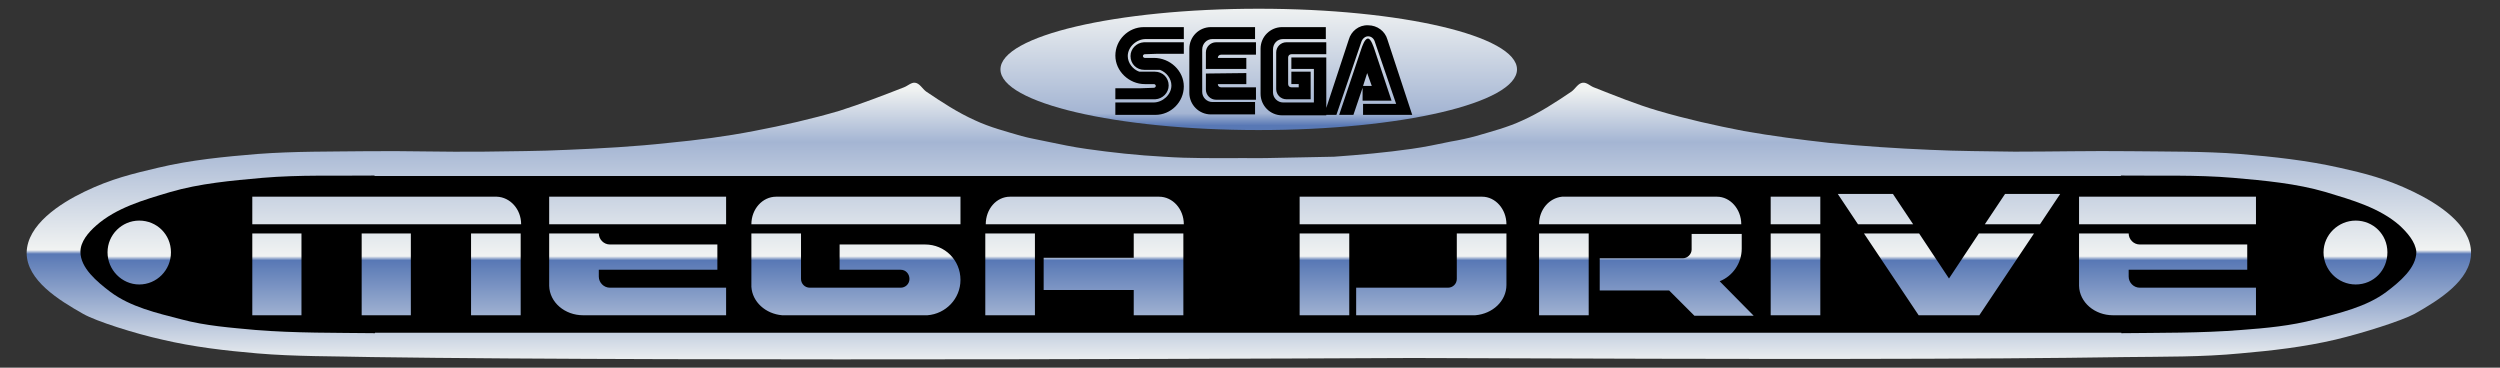 <?xml version="1.0" encoding="utf-8"?>
<svg version="1.1" inkscape:version="0.48.5 r" sodipodi:docname="gen.svg" xmlns:cc="http://creativecommons.org/ns#" xmlns:dc="http://purl.org/dc/elements/1.1/" xmlns:inkscape="http://www.inkscape.org/namespaces/inkscape" xmlns:rdf="http://www.w3.org/1999/02/22-rdf-syntax-ns#" xmlns:sodipodi="http://sodipodi.sourceforge.net/DTD/sodipodi-0.dtd" xmlns:svg="http://www.w3.org/2000/svg"
	 xmlns="http://www.w3.org/2000/svg" xmlns:xlink="http://www.w3.org/1999/xlink" x="0px" y="0px" viewBox="0 0 544 80">
	<rect x="0" y="0" width="544" height="80" fill="#333333" stroke="none"/>
	<defs>
		<linearGradient id="Gradient_1" gradientUnits="userSpaceOnUse" x1="342.382" y1="51.098" x2="342.382" y2="48.998" gradientTransform="matrix(2.512 0 0 -12.447 -586.278 637.205)">
			<stop  offset="0" style="stop-color:#f1f3f2"/>
			<stop  offset="0.898" style="stop-color:#a4b5d3"/>
			<stop  offset="1" style="stop-color:#5878b5"/>
		</linearGradient>
		<linearGradient id="Gradient_2" gradientUnits="userSpaceOnUse" x1="272" y1="96.748" x2="272" y2="36.748" gradientTransform="matrix(1 0 0 -1 0 116)">
			<stop  offset="0" style="stop-color:#f1f3f2"/>
			<stop  offset="0.194" style="stop-color:#a4b5d3"/>
			<stop  offset="0.586" style="stop-color:#f1f3f2"/>
			<stop  offset="0.6" style="stop-color:#5878b5"/>
			<stop  offset="1" style="stop-color:#f1f3f2"/>
		</linearGradient>
		<linearGradient id="Gradient_3" gradientUnits="userSpaceOnUse" x1="272.408" y1="96.748" x2="272.408" y2="32.748" gradientTransform="matrix(1 0 0 -1 -1 115)">
			<stop  offset="0" style="stop-color:#f1f3f2"/>
			<stop  offset="0.194" style="stop-color:#a4b5d3"/>
			<stop  offset="0.586" style="stop-color:#f1f3f2"/>
			<stop  offset="0.6" style="stop-color:#5878b5"/>
			<stop  offset="1" style="stop-color:#f1f3f2"/>
		</linearGradient>
	</defs>
	<g>
		<path fill="url(#Gradient_1)" d="M330.1,15.1c0,7.3-25.2,13.2-56.2,13.2s-56.2-5.9-56.2-13.2l0,0c0-7.3,25.2-13.2,56.2-13.2s56.2,5.9,56.2,13.2z"/>
		<path d="M293.5,8.6l-5.4,16.4h2.7l5.4-15.8c0.2-0.7,0.8-1.3,1.5-1.3c0.7,0,1.3,0.5,1.5,1.3l4.6,13.4h-7.2v2.4h10.7l-5.4-16.4c-0.5-1.8-2.2-3.1-4.2-3.1c-2-0.1-3.7,1.3-4.2,3.1l0,0zM296.6,18.7l0.9-2.8l1,2.8h-1.9zM296.2,10.7l-4.8,14.3h3.1l2-5.9v2.8h6.3l-3.7-11.1c-0.2-0.6-0.8-2.4-1.4-2.4c-0.7-0.1-1.3,1.7-1.5,2.3l0,0l0,0zM279.2,8.5h9.3v-2.6h-9.5c-2.6,0-4.7,2.1-4.7,4.7v9.8c0,2.6,2.1,4.7,4.7,4.7h9.6v-12.6h-7.6v2.5h4.9v7.3h-6.7c-1.2,0-2.2-1-2.2-2.2v-9.3c0-1.3,0.9-2.3,2.2-2.3zM281,15.6v2.7h1.6v0.7h-1.6c-0.4,0-0.7-0.3-0.7-0.7v-5.8c0-0.4,0.3-0.7,0.7-0.7h7.6v-2.6h-8.7c-1.2,0-2.2,1-2.2,2.2v8c0,1.2,1,2.2,2.2,2.2h5.3v-6l-4.2,0l0,0zM263.8,8.5h9.3v-2.6h-9.6c-2.6,0-4.7,2.1-4.7,4.7v9.6c0,2.6,2.1,4.7,4.7,4.7h9.6v-2.7h-9.3c-1.2,0-2.2-1-2.2-2.2v-9.2c0-1.3,1-2.3,2.2-2.3c0,0,0,0,0,0zM271.2,15v-2.4h-6.2c0-0.4,0.3-0.7,0.7-0.7h7.6v-2.7h-8.7c-1.2,0-2.2,1-2.2,2.2v3.6h8.8l0,0zM271.2,15.9v2.4h-6.2c0,0.4,0.3,0.7,0.7,0.7h7.6v2.7h-8.7c-1.2,0-2.2-1-2.2-2.2v-3.5l8.8-0.1l0,0l0,0zM248.3,19.2h-5.6v2.4h8.6h0.1c1.6-0.1,2.9-1.4,2.9-3c0-1.7-1.3-3-3-3h-3.4c-1.4-0.5-2.5-1.9-2.5-3.4c0-2,1.9-3.7,3.9-3.7h8.3v-2.6h-8.7c-3.4,0-6.2,2.8-6.2,6.2c0,3.4,3,6.2,6.4,6.2v0l0,0h2c0.2,0,0.4,0.2,0.4,0.4c0,0.2-0.2,0.4-0.4,0.4l-2.8,0.1l0,0l0,0zM252,11.7h5.6v-2.5h-8.6h-0.1c-1.6,0.1-2.9,1.4-2.9,3c0,1.7,1.3,3,3,3h3.4c1.4,0.5,2.5,1.9,2.5,3.4c0,2-1.9,3.7-3.9,3.7h-8.3v2.7h8.7c3.4,0,6.2-2.8,6.2-6.2c0-3.4-3-6.2-6.5-6.2v0l0,0h-2c-0.2,0-0.4-0.2-0.4-0.4c0-0.2,0.2-0.4,0.4-0.4l2.9-0.1l0,0l0,0z"/>
	</g>
	<g>
		<path fill="url(#Gradient_2)" d="M253.2,34.1c-5.6-0.3-11.2-0.9-16.8-1.7c-2.9-0.4-5.7-1-8.6-1.6c-1.8-0.4-3.7-0.7-5.5-1.2c-3.4-1-6.9-1.9-10.1-3.4c-3.8-1.7-7.3-4-10.7-6.3c-0.8-0.6-1.4-1.8-2.4-1.9c-0.8-0.1-1.6,0.7-2.4,1c-4.6,1.8-9.3,3.6-14,5.1c-6.1,1.8-12.3,3.2-18.6,4.4c-6.2,1.2-12.4,2-18.7,2.6c-7.3,0.8-14.6,1.2-21.9,1.5c-6.1,0.3-12.3,0.3-18.4,0.4c-8.4,0.1-16.7-0.2-25.1-0.1c-8,0.1-15.9,0-23.9,0.6c-7.3,0.6-14.6,1.3-21.7,3c-5.5,1.3-10.2,2.4-16,5.2c-5.4,2.6-12.5,7.2-12.6,13.3c0,6,7,10.3,12.3,13.3c2.8,1.6,11.3,4.3,17.2,5.6c6.8,1.6,13.7,2.4,20.7,3c8.3,0.7,16.7,0.6,25,0.8c68.2,1,226.4,0.2,226.4,0.2c76,0.3,123.5,0.3,155.1-0.2c8.3-0.1,16.7,0,25-0.8c6.9-0.6,13.9-1.4,20.7-3c5.9-1.4,14.4-4.1,17.2-5.6c5.3-3,12.3-7.3,12.3-13.3c0-6.1-7.2-10.7-12.6-13.3c-5.8-2.8-10.6-4-16-5.2c-7.1-1.6-14.4-2.4-21.7-3c-7.9-0.6-15.9-0.5-23.9-0.6c-8.4-0.1-16.7,0.1-25.1,0.1c-6.1-0.1-12.3-0.1-18.4-0.4c-7.3-0.3-14.6-0.8-21.9-1.5c-6.3-0.7-12.5-1.5-18.7-2.6c-6.2-1.2-12.5-2.6-18.6-4.4c-4.8-1.4-9.4-3.3-14-5.1c-0.8-0.3-1.5-1.1-2.4-1c-1,0.1-1.6,1.3-2.4,1.9c-3.4,2.3-6.9,4.6-10.7,6.3c-3.2,1.5-6.7,2.4-10.1,3.4c-1.8,0.5-3.7,0.9-5.5,1.2c-2.9,0.6-5.7,1.2-8.6,1.6c-5.6,0.8-11.2,1.3-16.8,1.7c-19.7,0.4-13.5,0.3-19.7,0.3c-6.6,0-11.4,0.1-17.4-0.3l0,0z"/>
		<path d="M522.2,49.1c-4.4-3.9-10.5-5.6-16.1-7.3c-6.5-1.9-13.3-2.5-20.1-3.1c-8.1-0.7-16.5-0.4-24.5-0.5v0.1h-380v-0.1c-8,0.1-16.3-0.2-24.4,0.5c-6.7,0.6-13.6,1.2-20.1,3.1c-5.7,1.7-11.7,3.4-16.1,7.3c-1.7,1.5-3.4,3.5-3.4,5.7c0,3.5,3.6,6.5,6.5,8.7c4.4,3.3,10.1,4.6,15.5,6c5.2,1.4,10.7,1.8,16.1,2.3c8.6,0.7,17.6,0.6,26,0.7v-0.1h380v0.1c8.3-0.1,17.4,0,26.1-0.7c5.4-0.4,10.8-0.9,16.1-2.3c5.3-1.4,11.1-2.7,15.5-6c2.9-2.2,6.5-5.2,6.5-8.7c-0.2-2.2-2-4.2-3.6-5.7z"/>
		<path fill="url(#Gradient_3)" d="M399.9,42.2l4.4,6.6h12l-4.4-6.6h-12zM436.3,42.2l-4.4,6.6h12l4.4-6.6h-12zM54.9,42.8v6h53.2h5.3c0-3.3-2.4-5.9-5.3-6h-53.2zM119.5,42.8v6h38.5v-6h-38.5zM168.9,42.8c-3,0-5.4,2.7-5.4,6h5.4h5.4h34.7v-6h-40.1l0,0zM219.8,42.8c-3,0-5.3,2.7-5.3,6h5.3h5.4h26.8h5.6c0-3.3-2.4-6-5.4-6c-0.1,0-0.1,0-0.2,0h-32.2zM282.8,42.8v6h39.7h5.3c0-3.3-2.4-6-5.3-6h-39.7zM339.9,42.8l0,0c-2.8,0.3-5,2.8-5,6h5h5.8h19.8h2.6h8.8h2c0-3.3-2.4-6-5.3-6h-33.7zM385.3,42.8v6h10.8v-6h-10.8zM452.4,42.8v6h38.5v-6h-38.5zM30.3,48c-3.8,0-6.9,3.1-6.9,6.9s3.1,7,6.9,7s6.9-3.1,6.9-7s-3.1-6.9-6.9-6.9zM512.6,48c-3.8,0-7,3.1-7,6.9s3.1,7,7,7s6.9-3.1,6.9-7s-3.1-6.9-6.9-6.9zM54.9,50.8v17.8h10.7v-17.8h-10.7zM78.7,50.8v17.8h10.7v-17.8h-10.7zM102.5,50.8v17.8h10.8v-17.8h-10.8zM119.5,50.8v11.4c0.1,3.6,3.4,6.4,7.4,6.4h31.1v-6h-25.3c-1.3,0-2.4-1.1-2.4-2.4v-1.5h25.8v-5.5h-23.4c-1.3,0-2.4-1.1-2.4-2.4h-1h-9.8zM163.5,50.8v11.6h0c0.2,3.3,3.1,5.9,6.7,6.2v0h31.6v0c4-0.3,7.2-3.6,7.2-7.7c0-4.3-3.4-7.7-7.7-7.7c0,0-0.1,0-0.1,0h-18.5v5.5h13.3c1.1,0,1.9,0.9,1.9,2s-0.9,1.9-1.9,1.9h-19.8c-1.1,0-1.9-0.9-1.9-1.9v-9.9h-10.8zM214.4,50.8v17.8h10.8v-17.8h-10.8zM246.7,50.8v5.3h-19.6v7h19.6v5.5h10.8v-17.8h-10.8zM282.8,50.8v17.8h10.8v-17.8h-10.8zM317,50.8v9.9c0,1.1-0.9,1.9-1.9,1.9h-20v6h25.9v0c3.8-0.3,6.8-3.1,6.8-6.6v-11.2h-10.8zM334.9,50.8v17.8h10.8v-17.8h-10.8zM368.1,50.8v3.4c0,0,0,0,0,0.1c0,1-0.9,1.9-1.9,1.9h-2.4h-15.7v7h15.1l5.5,5.5h12.9l-7.4-7.5c2.8-1.1,4.8-3.9,4.8-7.1v-3.2h-0.7h-10.2zM385.3,50.8v17.8h10.8v-17.8h-10.8zM405.6,50.8l11.9,17.8h1.2h10.8h1.2l11.9-17.8h-12l-6.5,9.8l-6.5-9.8h-12zM452.4,50.8v11.4c0.1,3.6,3.4,6.4,7.4,6.4h31.1v-6h-25.3c-1.3,0-2.4-1.1-2.4-2.4v-1.5h25.8v-5.5h-23.4c-1.3,0-2.4-1.1-2.4-2.4h-10.8z"/>
	</g>
</svg>
